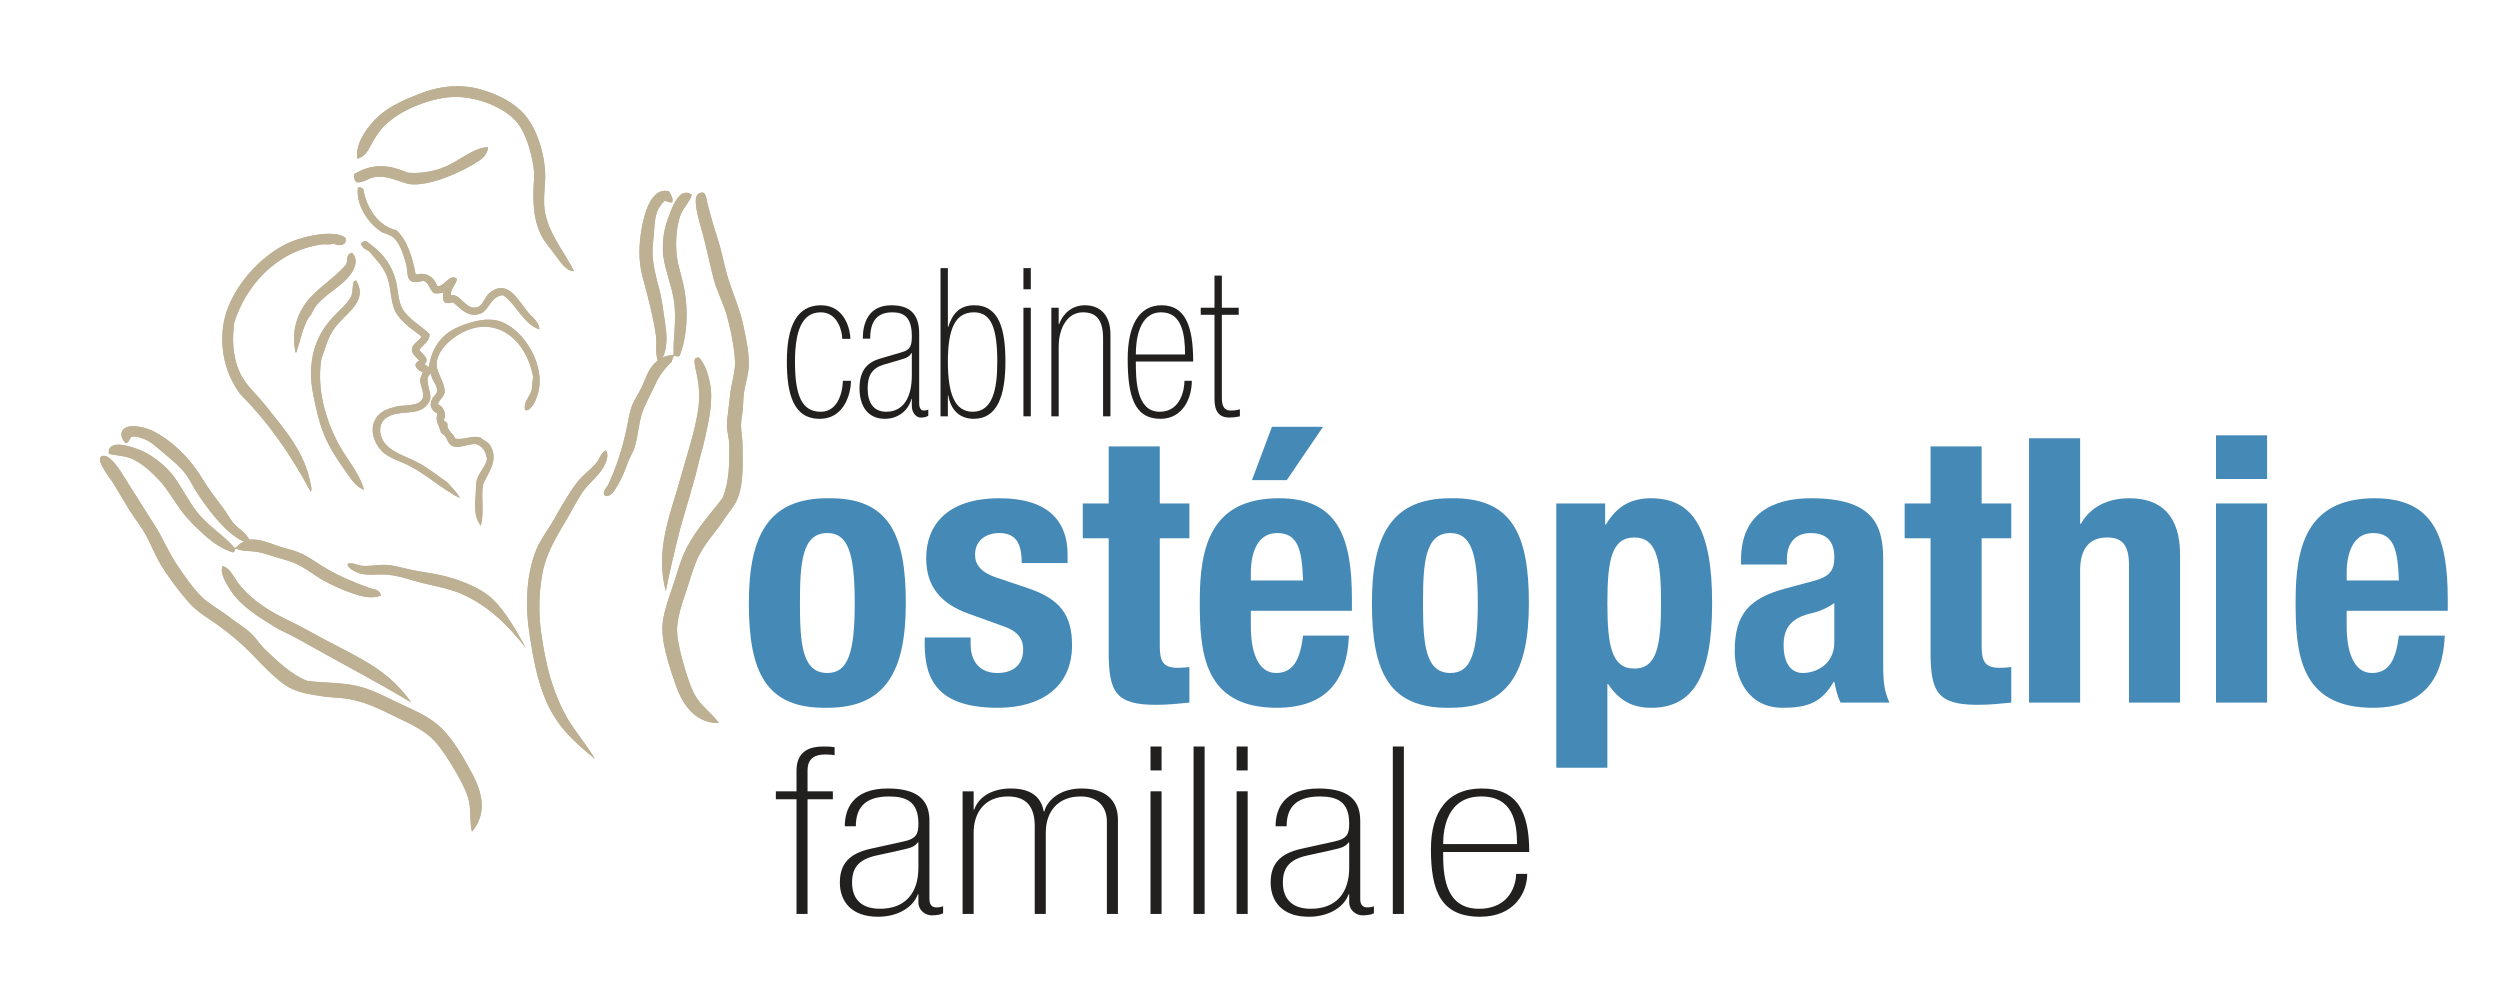<?xml version="1.0" encoding="utf-8"?>
<!-- Generator: Adobe Illustrator 15.1.0, SVG Export Plug-In . SVG Version: 6.00 Build 0)  -->
<!DOCTYPE svg PUBLIC "-//W3C//DTD SVG 1.1//EN" "http://www.w3.org/Graphics/SVG/1.1/DTD/svg11.dtd">
<svg version="1.1" id="Layer_1" xmlns="http://www.w3.org/2000/svg" xmlns:xlink="http://www.w3.org/1999/xlink" x="0px" y="0px"
	 width="405.167px" height="162.083px" viewBox="0 0 405.167 162.083" enable-background="new 0 0 405.167 162.083"
	 xml:space="preserve">
<g>
	<path fill="#221F1F" d="M137.917,61.719c0,1.648-0.848,6.157-5.087,6.157c-4.24,0-5.308-4.004-5.308-9.286
		c0-5.82,1.665-9.117,5.526-9.117c3.989,0,4.774,4.172,4.774,5.45h-1.319c0-1.076-0.659-4.306-3.486-4.306
		c-3.046,0-4.177,2.995-4.177,8.041c0,5.484,1.131,8.074,4.177,8.074c3.015,0,3.58-3.701,3.58-5.013H137.917z"/>
	<path fill="#221F1F" d="M148.97,65.353c0,0.841,0.313,1.178,0.723,1.178c0.282,0,0.534-0.034,0.753-0.168v1.009
		c-0.251,0.202-0.722,0.302-1.255,0.302c-0.503,0-1.414-0.538-1.414-1.917v-1.11h-0.062c-0.472,1.817-2.104,3.229-4.303,3.229
		c-2.857,0-4.114-2.187-4.114-4.912c0-2.658,1.005-4.171,3.329-4.844l3.548-1.043c1.413-0.403,1.601-1.11,1.601-2.59
		c0-3.196-1.381-3.869-3.171-3.869c-2.764,0-3.58,1.851-3.58,4.272h-1.194c0-2.388,0.817-5.417,4.648-5.417
		c3.612,0,4.491,2.12,4.491,4.644V65.353z M147.776,57.211h-0.062c-0.409,0.707-0.848,0.807-2.073,1.178l-2.418,0.706
		c-1.915,0.572-2.605,1.783-2.605,3.869c0,2.288,0.942,3.768,3.014,3.768c2.795,0,4.145-2.354,4.145-5.887V57.211z"/>
	<path fill="#221F1F" d="M152.425,43.451h1.194v9.521h0.062c0.597-1.884,1.665-3.5,4.208-3.5c4.114,0,5.056,4.004,5.056,9.151
		c0,5.45-1.287,9.252-5.119,9.252c-2.292,0-3.736-1.413-4.145-3.802h-0.062v3.398h-1.194V43.451z M153.619,58.624
		c0,5.148,1.098,8.108,4.02,8.108c3.234,0,3.988-3.633,3.988-8.108c0-5.484-1.005-8.007-3.769-8.007
		C154.843,50.617,153.619,53.208,153.619,58.624z"/>
	<path fill="#221F1F" d="M165.865,43.451h1.193v3.432h-1.193V43.451z M165.865,49.877h1.193v17.596h-1.193V49.877z"/>
	<path fill="#221F1F" d="M170.388,49.877h1.193v2.658h0.063c0.565-1.548,1.947-3.062,4.176-3.062c2.324,0,4.146,1.414,4.146,4.744
		v13.256h-1.194v-12.65c0-3.128-1.225-4.205-3.266-4.205c-2.512,0-3.925,2.523-3.925,5.585v11.271h-1.193V49.877z"/>
	<path fill="#221F1F" d="M184.08,58.59c0,2.826,0.031,8.142,3.863,8.142c3.455,0,4.019-3.701,4.019-5.013h1.194
		c0,2.691-1.382,6.157-5.087,6.157c-4.24,0-5.308-3.701-5.308-9.689c0-5.383,1.791-8.714,5.496-8.714
		c3.862,0,5.119,3.432,5.119,9.117H184.08z M192.056,57.446c0-3.196-0.472-6.829-3.863-6.829c-3.643,0-4.114,4.542-4.114,6.829
		H192.056z"/>
	<path fill="#221F1F" d="M194.6,49.877h2.229v-5.214h1.194v5.214h2.732v1.144h-2.732v13.558c0,1.682,0.753,1.952,1.444,1.952
		c0.502,0,0.942-0.034,1.476-0.202v1.144c-0.597,0.135-1.225,0.201-1.696,0.201c-1.695,0-2.418-1.043-2.418-2.96V51.021H194.6
		V49.877z"/>
</g>
<g>
	<path fill="#458AB7" d="M134.084,80.75c9.959-0.18,12.719,5.759,12.719,16.98c0,11.039-3.24,16.979-12.719,16.979
		c-9.959,0.18-12.719-5.76-12.719-16.979C121.365,86.69,124.604,80.75,134.084,80.75z M134.084,109.069c3.36,0,4.44-3.3,4.44-11.339
		c0-8.041-1.08-11.34-4.44-11.34c-4.08,0-4.44,4.739-4.44,11.34C129.644,104.33,130.004,109.069,134.084,109.069z"/>
	<path fill="#458AB7" d="M157.304,103.31v1.08c0,2.819,1.5,4.68,4.32,4.68c2.52,0,4.2-1.26,4.2-3.84c0-2.101-1.38-3.06-3-3.659
		l-5.82-2.101c-4.56-1.62-6.899-4.44-6.899-8.999c0-5.34,3.36-9.72,11.879-9.72c7.5,0,11.04,3.36,11.04,9.179v1.32h-7.44
		c0-3.24-0.96-4.859-3.66-4.859c-2.1,0-3.9,1.199-3.9,3.479c0,1.56,0.84,2.88,3.6,3.78l4.979,1.68c5.22,1.74,7.14,4.38,7.14,9.239
		c0,6.78-5.04,10.14-12,10.14c-9.299,0-11.879-4.08-11.879-10.26v-1.14H157.304z"/>
	<path fill="#458AB7" d="M179.683,72.351h8.28v9.24h4.8v5.64h-4.8v17.459c0,2.52,0.54,3.54,2.94,3.54c0.66,0,1.32-0.06,1.86-0.12
		v5.76c-1.8,0.18-3.48,0.359-5.4,0.359c-6.479,0-7.68-1.979-7.68-8.52V87.23h-4.2v-5.64h4.2V72.351z"/>
	<path fill="#458AB7" d="M202.722,98.99v2.58c0,3.779,1.02,7.499,4.08,7.499c2.76,0,3.899-2.101,4.38-6.06h7.439
		c-0.3,7.5-3.899,11.699-11.699,11.699c-12,0-12.479-9.239-12.479-17.279c0-8.64,1.68-16.679,12.839-16.679
		c9.66,0,11.82,6.48,11.82,16.379v1.86H202.722z M211.182,94.07c-0.18-4.92-0.78-7.68-4.199-7.68c-3.301,0-4.261,3.42-4.261,6.42
		v1.26H211.182z M206.142,69.171h8.28l-5.881,8.64h-5.639L206.142,69.171z"/>
	<path fill="#458AB7" d="M235.062,80.75c9.96-0.18,12.72,5.759,12.72,16.98c0,11.039-3.24,16.979-12.72,16.979
		c-9.96,0.18-12.72-5.76-12.72-16.979C222.342,86.69,225.583,80.75,235.062,80.75z M235.062,109.069c3.36,0,4.44-3.3,4.44-11.339
		c0-8.041-1.08-11.34-4.44-11.34c-4.08,0-4.44,4.739-4.44,11.34C230.622,104.33,230.982,109.069,235.062,109.069z"/>
	<path fill="#458AB7" d="M252.222,81.59h7.92v3.419h0.12c1.8-3,4.08-4.259,7.319-4.259c6.78,0,9.899,4.98,9.899,16.98
		c0,11.999-3.119,16.979-9.899,16.979c-3.12,0-5.22-1.26-6.96-3.84h-0.119v13.56h-8.28V81.59z M264.881,108.35
		c3.6,0,4.32-3.6,4.32-10.619c0-7.021-0.721-10.62-4.32-10.62c-3.659,0-4.379,3.6-4.379,10.62
		C260.502,104.75,261.222,108.35,264.881,108.35z"/>
	<path fill="#458AB7" d="M282.163,91.49v-0.78c0-7.439,5.1-9.959,11.34-9.959c9.839,0,11.699,4.08,11.699,9.9v16.979
		c0,3,0.18,4.381,1.02,6.24h-7.92c-0.539-1.02-0.779-2.279-1.02-3.359h-0.12c-1.92,3.359-4.26,4.199-8.22,4.199
		c-5.76,0-7.8-4.92-7.8-9.239c0-6.06,2.46-8.521,8.16-10.08l4.68-1.26c2.46-0.66,3.3-1.62,3.3-3.78c0-2.459-1.08-3.959-3.84-3.959
		c-2.52,0-3.84,1.68-3.84,4.199v0.9H282.163z M297.282,97.73c-1.141,0.84-2.52,1.379-3.54,1.619c-3.36,0.721-4.68,2.34-4.68,5.22
		c0,2.46,0.899,4.5,3.12,4.5c2.22,0,5.1-1.44,5.1-4.979V97.73z"/>
	<path fill="#458AB7" d="M312.881,72.351h8.279v9.24h4.801v5.64h-4.801v17.459c0,2.52,0.541,3.54,2.94,3.54
		c0.66,0,1.319-0.06,1.86-0.12v5.76c-1.801,0.18-3.48,0.359-5.4,0.359c-6.479,0-7.68-1.979-7.68-8.52V87.23h-4.199v-5.64h4.199
		V72.351z"/>
	<path fill="#458AB7" d="M328.84,71.031h8.28v13.86h0.12c1.56-2.76,4.38-4.14,7.859-4.14c5.16,0,8.22,2.82,8.22,9.179v23.939h-8.279
		v-22.26c0-3.239-1.08-4.499-3.54-4.499c-2.82,0-4.38,1.739-4.38,5.34v21.419h-8.28V71.031z"/>
	<path fill="#458AB7" d="M359.141,70.551h8.279v7.08h-8.279V70.551z M359.141,81.59h8.279v32.279h-8.279V81.59z"/>
	<path fill="#458AB7" d="M380.32,98.99v2.58c0,3.779,1.021,7.499,4.08,7.499c2.76,0,3.899-2.101,4.38-6.06h7.439
		c-0.3,7.5-3.899,11.699-11.699,11.699c-12,0-12.479-9.239-12.479-17.279c0-8.64,1.68-16.679,12.839-16.679
		c9.66,0,11.82,6.48,11.82,16.379v1.86H380.32z M388.78,94.07c-0.18-4.92-0.78-7.68-4.199-7.68c-3.301,0-4.261,3.42-4.261,6.42v1.26
		H388.78z"/>
</g>
<g>
	<path fill="#221F1F" d="M129.087,129.535h-3.347v-1.291h3.347v-3.307c0-2.279,1.037-3.952,4.337-3.952c0.565,0,1.226,0,1.838,0.114
		v1.292c-0.424-0.076-0.896-0.114-1.555-0.114c-1.556,0-2.829,0.57-2.829,2.584v3.383h4.102v1.291h-4.102v18.584h-1.791V129.535z"/>
	<path fill="#221F1F" d="M150.631,145.725c0,0.949,0.472,1.33,1.085,1.33c0.424,0,0.801-0.038,1.131-0.19v1.14
		c-0.377,0.229-1.084,0.342-1.886,0.342c-0.754,0-2.122-0.607-2.122-2.166v-1.254h-0.094c-0.708,2.053-3.159,3.648-6.458,3.648
		c-4.29,0-6.175-2.47-6.175-5.549c0-3.002,1.508-4.711,4.997-5.472l5.327-1.177c2.121-0.457,2.404-1.256,2.404-2.928
		c0-3.609-2.074-4.369-4.762-4.369c-4.148,0-5.374,2.09-5.374,4.826h-1.792c0-2.698,1.226-6.119,6.977-6.119
		c5.421,0,6.741,2.395,6.741,5.244V145.725z M148.84,136.527h-0.094c-0.613,0.799-1.273,0.912-3.111,1.33l-3.63,0.799
		c-2.876,0.646-3.913,2.014-3.913,4.369c0,2.584,1.414,4.257,4.525,4.257c4.196,0,6.223-2.659,6.223-6.649V136.527z"/>
	<path fill="#221F1F" d="M156.006,128.244h1.791v2.964h0.095c0.707-2.052,2.875-3.421,5.939-3.421c3.819,0,4.997,1.9,5.327,3.725
		h0.095c0.33-1.443,2.168-3.725,6.034-3.725c3.913,0,5.893,1.9,5.893,5.055v15.277h-1.792v-14.936c0-2.66-1.697-4.104-4.243-4.104
		c-3.677,0-5.657,2.432-5.657,5.852v13.188h-1.792v-14.252c0-2.963-1.226-4.787-4.337-4.787c-3.865,0-5.563,2.736-5.563,5.852
		v13.188h-1.791V128.244z"/>
	<path fill="#221F1F" d="M186.46,120.985h1.792v3.876h-1.792V120.985z M186.46,128.244h1.792v19.875h-1.792V128.244z"/>
	<path fill="#221F1F" d="M193.437,120.985h1.792v27.134h-1.792V120.985z"/>
	<path fill="#221F1F" d="M200.414,120.985h1.792v3.876h-1.792V120.985z M200.414,128.244h1.792v19.875h-1.792V128.244z"/>
	<path fill="#221F1F" d="M220.45,145.725c0,0.949,0.471,1.33,1.084,1.33c0.424,0,0.801-0.038,1.132-0.19v1.14
		c-0.377,0.229-1.085,0.342-1.886,0.342c-0.754,0-2.121-0.607-2.121-2.166v-1.254h-0.095c-0.708,2.053-3.159,3.648-6.458,3.648
		c-4.291,0-6.176-2.47-6.176-5.549c0-3.002,1.508-4.711,4.997-5.472l5.328-1.177c2.121-0.457,2.404-1.256,2.404-2.928
		c0-3.609-2.074-4.369-4.762-4.369c-4.148,0-5.375,2.09-5.375,4.826h-1.791c0-2.698,1.227-6.119,6.977-6.119
		c5.422,0,6.742,2.395,6.742,5.244V145.725z M218.659,136.527h-0.095c-0.613,0.799-1.272,0.912-3.111,1.33l-3.63,0.799
		c-2.876,0.646-3.912,2.014-3.912,4.369c0,2.584,1.414,4.257,4.525,4.257c4.195,0,6.223-2.659,6.223-6.649V136.527z"/>
	<path fill="#221F1F" d="M225.729,120.985h1.791v27.134h-1.791V120.985z"/>
	<path fill="#221F1F" d="M233.885,138.086c0,3.192,0.047,9.196,5.799,9.196c5.186,0,6.033-4.181,6.033-5.662h1.792
		c0,3.04-2.075,6.954-7.638,6.954c-6.363,0-7.966-4.18-7.966-10.944c0-6.081,2.687-9.843,8.249-9.843
		c5.799,0,7.685,3.877,7.685,10.299H233.885z M245.86,136.794c0-3.61-0.707-7.714-5.799-7.714c-5.469,0-6.176,5.13-6.176,7.714
		H245.86z"/>
</g>
<g>
	<path fill-rule="evenodd" clip-rule="evenodd" fill="#BEB093" d="M88.393,34.726c-0.455-2.031-0.06-4.078-0.033-5.967
		c0.046-3.315-1.189-7.615-3.225-10.047c-1.702-2.033-4.193-3.253-6.666-4.045c-3.374-1.081-6.802-0.928-10.695,0.619
		c-2.781,1.104-5.251,2.227-7.113,4.227c-1.509,1.62-3.075,3.939-2.756,6.198c1.382-0.298,1.799-1.512,2.324-2.418
		c0.531-0.918,1.129-1.911,1.892-2.727c2.645-2.83,8.053-4.854,11.72-4.859c3.357-0.004,7.917,1.579,10.048,4.253
		c1.51,1.895,2.466,5.49,2.703,8.182c-0.144,2.693-0.517,6.452,0.992,9.731c0.565,1.227,1.623,2.404,2.443,3.512
		c0.805,1.087,1.709,2.569,3.021,2.559C91.482,40.906,89.177,38.226,88.393,34.726z"/>
	<path fill-rule="evenodd" clip-rule="evenodd" fill="#BEB093" d="M72.058,27.058c-2.03,0.825-4.045,1.077-5.971,0.933
		c-2.423-1.018-5.275-1.852-8.673,0.227c-0.147,0.429,0.016,1.063,0.384,1.326c1.042,0.104,1.793-0.604,2.736-0.804
		c2.168-0.465,4.056,0.734,5.87,1.105c3.274,0.401,8.718-2.059,11.43-3.933c0.79-0.546,1.144-1.214,1.286-2.061
		C76.617,23.939,74.549,26.047,72.058,27.058z"/>
	<path fill-rule="evenodd" clip-rule="evenodd" fill="#BEB093" d="M64.201,37.296c-2.774-0.644-4.75-3.353-5.35-6.719
		c-0.301,0.003-0.429-0.441-0.852-0.124c-0.338,2.855,1.783,5.801,3.699,7.046c0.613,0.399,1.175,0.381,1.878,0.869
		c1.175,0.816,1.719,2.635,2.234,4.4c0.233,0.796,0.11,1.903,0.492,2.476c0.458,0.686,1.37,0.481,2.316,0.277
		c0.93,0.195,0.995,1.572,1.781,2.008c0.444,0.103,0.998-0.074,1.473-0.05c-0.145,0.397-0.135,1.173,0.171,1.52
		c0.383,0.202,0.862,0.156,1.39-0.013c1.368,1.25,2.666,2.563,4.487,1.814c1.395-0.573,1.542-2.746,3.579-2.97
		c2.021,1.211,3.257,4.682,5.937,5.562c-0.072-1.12-0.902-1.744-1.594-2.489c-1.726-1.858-3.296-5.692-6.278-3.618
		c-0.88,0.612-1.262,1.952-1.788,2.282c-2.095,1.319-3.094-2.177-4.737-1.704c-0.031-1.027,0.84-1.704,1.028-2.646
		c-1.104-1.026-1.936,1.166-3.164,1.193c-0.722-1.824-1.985-2.255-3.541-1.931C66.888,41.826,65.939,38.751,64.201,37.296z"/>
	<path fill-rule="evenodd" clip-rule="evenodd" fill="#BEB093" d="M55.968,38.526c-1.859-1.449-7.399-0.155-9.864,1.15
		c-3.952,2.091-7.442,5.926-9.117,10.094c-1.55,3.854-1.444,9.479,1.884,14.026c4.487,4.53,8.096,9.58,11.478,15.886
		c0.251-0.296,0.066-0.802,0.013-1.102c-0.729-4.169-2.929-7.358-5.373-10.397c-0.994-1.236-1.977-2.558-3.043-3.745
		c-1.075-1.196-2.35-2.437-3.071-4.032c-1.266-2.803-1.242-5.641-0.906-8.176c1.781-5.547,6.431-11.477,14.186-12.624
		c0.535-0.079,1.242,0.15,1.928-0.15C54.758,39.981,56.401,39.8,55.968,38.526z"/>
	<path fill-rule="evenodd" clip-rule="evenodd" fill="#BEB093" d="M65.209,50.013c-0.669-1.169-0.731-3.215-1.012-4.34
		c-0.833-3.346-2.779-5.166-4.905-6.616c-0.33-0.018-0.47,0.16-0.752,0.331c0.029,0.851,0.815,1.04,1.283,1.33
		c1.093,1.328,2.18,2.263,2.903,4.106c0.763,1.945,0.467,4.288,1.581,6.084c0.373,0.602,1.081,1.267,1.551,1.71
		c0.739,0.699,1.648,1.226,2.439,1.918c-0.282,0.712-1.583,1.188-1.537,2.171c0.035,0.753,0.66,1.073,1.179,1.774
		c-1.338,0.579-0.108,1.7,0.605,1.827c-0.202,0.523-0.356,0.712-0.421,1.083c-0.138,0.781,0.621,2.157,0.424,3.004
		c-0.368,1.582-3.2,1.199-4.239,1.467c-0.682,0.176-1.486,0.407-1.995,0.678c-2.617,1.393-2.371,4.596-0.367,6.643
		c1.194,1.078,2.596,1.428,4.022,2.118c3.086,1.492,5.703,4.041,8.561,5.405c-0.527-1.032-1.271-1.602-2.002-2.509
		c-1.637-1.099-3.097-2.35-4.945-3.307c-1.8-0.933-3.753-1.435-5.048-2.864c-1.141-1.257-1.354-3.364,0.09-4.326
		c2.024-1.349,4.664-0.307,6.297-1.774c0.212-0.19,0.625-0.684,0.746-1.026c0.451-1.285-1.18-3.546,0.173-4.363
		c0.189,1.348,0.998,1.689,1.009,2.746c0.007,0.582-0.573,0.895-0.802,1.35c-0.533,1.065-0.148,1.905,0.863,2.412
		c-0.46,1.077,0.278,1.936,0.582,3.134c0.924,0.368,0.928,1.422,1.54,1.914c1.086,0.874,2.647-0.228,4.133-0.124
		c0.968,0.353,1.565,1.066,1.761,2.416c-0.145,1.106-1.17,2.027-1.587,3.191c-0.234,0.653-0.181,1.625-0.25,2.602
		c-0.124,1.744-0.321,3.458,0.815,5.024c0.623-2.018,0.028-4.511,0.366-6.642c0.693-1.792,2.631-3.85,1.21-6.314
		c-0.38-0.659-1.005-0.784-1.57-1.303c-1.17-0.492-2.904,0.465-4.134,0.124c-0.264-0.797-1.469-1.354-1.232-2.349
		c-0.171-0.333-0.439-0.413-0.665-0.604c0.621-0.872-0.017-2.308-0.936-2.58c0.222-0.816,1.062-1.237,1.12-1.987
		c0.103-1.32-1.232-3.095-1.3-4.314c-0.135-2.456,2.768-4.998,5.479-5.9c4.544-1.514,8.977,1.651,10.165,7.69
		c-0.087,0.728-0.195,1.447-0.23,2.195c-0.315,1.078-1.339,1.88-1.097,3.174c0.074-0.01,0.129,0.027,0.158,0.13
		c1.022-0.158,1.527-1.526,1.834-2.402c1.606-4.579-2.054-10.676-5.988-12.021c-2.005-0.686-4.519-0.102-6.954,0.966
		c-2.958,1.298-4.281,3.811-4.657,6.636c0.115-0.469-0.5-0.291-0.618-0.725c0.89-0.888-0.579-1.697-0.909-2.292
		c0.653-0.808,1.72-1.455,1.677-2.532C67.979,52.576,66.203,51.744,65.209,50.013z"/>
	<path fill-rule="evenodd" clip-rule="evenodd" fill="#BEB093" d="M56.082,42.863c-1.872,2.29-4.79,3.869-6.518,6.258
		c-1.625,2.245-2.315,4.925-1.66,8.008c0.186,0.11,0.204-0.326,0.271-0.518c0.584-1.709,0.937-3.672,1.891-5.219
		c0.408-0.349,0.549-0.801,0.755-1.229c0.936-1.677,3.372-3.138,4.834-4.42c1.364-1.196,2.833-3.383,1.38-4.794
		C55.926,41.279,56.473,42.253,56.082,42.863z"/>
	<path fill-rule="evenodd" clip-rule="evenodd" fill="#BEB093" d="M56.981,47.851c-0.352,0.96-1.351,1.875-2.132,2.632
		c-2.59,2.516-4.13,5.151-4.406,9.018c-0.148,2.073,0.149,3.745,0.645,5.998c0.438,1.988,0.917,4.104,2.209,6.605
		c0.755,1.462,1.721,2.878,2.616,4.133c0.867,1.216,1.66,2.628,3.074,3.134c-0.794-2.887-2.994-5.166-4.318-7.772
		c-2.493-4.91-3.24-9.606-2.563-13.528c0.637-1.607,0.899-3.072,1.945-4.644c1.738-2.616,5.731-4.446,3.698-7.908
		c-0.07-0.117-0.236,0.013-0.371,0.063C57.063,46.219,57.223,47.188,56.981,47.851z"/>
	<path fill-rule="evenodd" clip-rule="evenodd" fill="#BEB093" d="M103.959,37.247c-0.414,2.415-0.518,5.075,0.194,7.692
		c0.935,3.435,1.718,6.41,2.152,9.422c0.197,1.357-0.173,2.615,0.291,4.06c-1.45,1.143-1.807,2.575-2.488,4.086
		c-0.499,1.105-1.221,2.123-1.624,3.107c-0.461,1.127-0.667,2.555-0.922,3.795c-0.657,3.196-1.702,6.424-3.026,9.208
		c-0.224,0.469-1.107,1.143-0.414,1.777c0.959,0.087,1.455-0.904,1.83-1.503c0.967-1.547,1.307-2.67,1.924-4.237
		c0.286-0.726,0.741-1.398,0.962-2.118c0.649-2.112,0.68-4.404,1.497-6.341c0.565-1.34,1.277-2.604,1.868-3.913
		c0.61-1.354,1.531-2.604,2.673-3.668c0.061-0.345,0.148-0.681,0.374-0.963c0.318-0.046,0.484,0.298,0.899,0.004
		c1.202-3.089,1.423-7.029,0.771-10.708c-0.236-1.335-0.651-2.626-0.986-4.053c-0.593-2.529-0.414-5.744,0.261-7.792
		c0.451-1.372,1.482-2.179,1.931-3.542c-2.172-1.479-3.377,2.556-3.916,4.017c-0.611,1.661-0.819,3.278-0.778,5.028
		c0.058,2.448,1.434,5.576,1.804,8.179c0.452,3.177-0.179,6.069-0.06,8.701c-0.616,0.218-1.072,0.029-1.78,0.484
		c0.745-1.593,0.727-3.466,0.427-5.373c-0.311-1.975-0.499-4.02-1.053-6.018c-0.546-1.972-1.018-3.932-1.016-5.935
		c0.001-0.872,0.15-1.802,0.214-2.686c0.155-2.15,0.134-3.854,1.65-5.313c0.318-0.288,0.814,0.359,1.343,0.107
		c0.165-0.46-0.196-1.281-0.567-1.745C105.309,30.215,104.281,35.371,103.959,37.247z"/>
	<path fill-rule="evenodd" clip-rule="evenodd" fill="#BEB093" d="M37.84,84.788c-0.617-0.724-1.042-1.608-1.677-2.452
		c-1.167-1.549-2.375-3.115-3.438-4.869c-2.056-3.388-4.97-6.08-7.682-7.487c-0.931-0.483-2.619-1.033-3.879-0.885
		c-1.581,0.185-1.989,1.484-0.788,2.74c0.637-0.113,0.544-0.891,1.032-1.053c0.592-0.195,2.021,0.344,2.583,0.659
		c0.948,0.528,1.939,1.51,3.067,2.438c1.042,0.857,2.144,1.796,2.928,2.8c0.815,1.046,1.365,2.348,2.118,3.455
		c2.14,3.145,4.645,6.396,7.469,7.681c-0.855,0.199-0.855,0.73-1.561,0.986c-1.743-2.104-4.26-3.441-6.242-6.027
		c-1.22-1.592-2.404-3.959-3.686-5.656c-1.191-1.581-3.373-3.321-5.071-4.049c-1.214-0.521-5.647-2.203-5.376,0.471
		c1.438,0.363,2.738,0.291,4,0.932c1.57,0.799,2.927,2.022,4.167,3.352c1.321,1.417,2.29,3.202,3.559,4.914
		c1.174,1.587,2.56,2.885,3.886,4.073c1.359,1.218,2.92,2.229,4.484,2.713c0.468-0.095,0.189-0.481,0.521-0.628
		c1.04,0.502,2.247,0.356,3.324,0.531c0.718,0.115,1.428,0.313,2.139,0.554c1.37,0.466,2.815,0.761,4.184,1.35
		c1.547,0.667,2.958,1.854,4.483,2.714c1.396,0.785,3.289,1.636,4.718,2.111c1.314,0.437,3.061,1,4.641,0.35
		c-0.217-1.035-1.242-0.979-1.821-1.191c-2.416-0.889-4.685-1.801-6.957-3.121c-1.562-0.908-3.121-2.113-4.687-2.723
		c-0.957-0.372-2.141-0.598-3.221-0.976c-1.604-0.563-3-1.163-4.647-1.046C39.687,86.169,38.619,85.701,37.84,84.788z"/>
	<path fill-rule="evenodd" clip-rule="evenodd" fill="#BEB093" d="M42.963,105.266c-0.768-0.727-1.298-1.631-2.048-2.389
		c-1.148-1.159-2.659-2.002-4.056-3.102c-1.149-0.901-2.957-1.857-4.104-2.979c-1.502-1.471-2.851-3.435-4.187-5.436
		c-1.341-2.01-2.242-4.34-3.646-6.473c-1.139-1.729-2.357-3.761-3.906-6.158c-0.967-1.496-2.945-5.243-4.421-4.834
		c-1.371,0.379,1.197,3.518,1.708,4.333c0.843,1.347,1.851,3.12,2.606,4.337c0.849,1.369,1.915,2.67,2.663,4.014
		c0.879,1.578,1.474,3.225,2.419,4.816c1.27,2.14,2.92,4.275,4.48,6.105c1.496,1.755,3.558,2.83,5.312,4.143
		c1.813,1.355,3.557,2.803,5.173,4.503c1.625,1.712,3.362,3.511,5.078,4.745c1.895,1.361,3.871,1.564,6.035,1.931
		c1.222,0.207,2.426,0.217,3.538,0.337c2.383,0.258,4.914,1.209,7.237,2.398c2.399,1.229,4.729,2.069,6.723,3.723
		c1.207,1,2.337,2.598,3.385,4.293c1.059,1.713,2.297,3.785,2.907,5.699c0.561,1.76,0.189,3.928,0.628,5.506
		c2.019-2.395,2.143-5.355,0.164-9.145c-1.562-2.989-3.254-5.822-5.179-7.691c-1.877-1.821-4.367-2.814-6.713-3.926
		c-2.301-1.089-4.546-2.338-7.049-2.879c-2.607-0.564-5.28-0.424-7.928-0.799C47.265,109.385,45.03,107.223,42.963,105.266z"/>
	<path fill-rule="evenodd" clip-rule="evenodd" fill="#BEB093" d="M112.596,112.61c-0.759-1.388-1.475-3.737-2.008-5.698
		c-0.524-1.93-0.947-3.92-0.842-5.312c0.14-1.842,0.75-3.675,1.326-5.368c0.604-1.771,1.095-3.606,1.771-5.266
		c1.102-2.705,3.103-4.603,4.677-7.045c0.543-0.843,1.378-1.798,1.761-2.569c1.322-2.661,1.062-6.104,1.062-9.14
		c0-1.12-0.238-2.197-0.247-3.282c-0.008-0.833,0.216-1.688,0.287-2.52c0.076-0.885,0.062-1.757,0.166-2.565
		c0.217-1.662,0.817-3.25,0.816-4.945c-0.001-2.127-0.524-4.368-0.985-6.545c-0.476-2.239-1.495-4.456-2.347-7.143
		c-0.68-2.147-0.941-4.167-1.864-6.957c-0.52-1.572-1.045-3.418-1.5-5.221c-0.268-1.061-0.245-2.292-1.43-1.665
		c-1.216,0.644,0.207,4.814,0.762,6.944c0.64,2.451,1.188,5.157,1.698,7.029c0.486,1.789,1.495,3.796,1.981,5.409
		c0.682,2.258,1.411,5.86,1.443,8.039c0.023,1.524-0.618,3.568-0.778,5.028c-0.09,0.83-0.209,1.713-0.287,2.52
		c-0.086,0.901-0.265,1.863-0.25,2.603c0.021,1.077,0.373,2.122,0.377,3.123c0.014,3.162,0.046,5.896-1.079,8.651
		c-2.269,2.988-4.976,5.831-6.428,9.41c-0.671,1.652-1.154,3.51-1.771,5.265c-0.624,1.776-1.277,3.722-1.493,5.444
		c-0.359,2.864,0.91,6.801,2.149,10.319c1.346,3.821,3.68,6.086,6.936,6.021C115.378,115.535,113.628,114.498,112.596,112.61z"/>
	<path fill-rule="evenodd" clip-rule="evenodd" fill="#BEB093" d="M37.577,95.971c1.729,2.474,4.458,4.07,6.836,5.565
		c1.207,0.761,2.539,1.258,3.746,1.942c6.272,3.554,12.882,7.002,18.53,10.389c-2.422-3.33-4.907-5.244-7.952-6.969
		c-1.97-1.117-3.974-2.121-5.854-3.107c-1.916-1.004-3.844-2.146-5.853-3.106c-3.049-1.458-6.039-3.153-8.364-6.091
		c-0.77-0.973-1.274-2.459-2.556-2.862C35.451,92.811,36.933,95.049,37.577,95.971z"/>
	<path fill-rule="evenodd" clip-rule="evenodd" fill="#BEB093" d="M112.611,58.267c-0.197,0.334,0.199,1.819,0.361,2.632
		c0.599,3.001,0.324,5.022-0.156,7.347c-0.612,2.957-1.691,6.204-2.443,8.951c-1.646,6.021-4.279,11.785-2.468,18.634
		c0.535-2.797,1.187-5.563,1.884-8.406c0.993-4.048,2.467-8.266,3.427-12.376c0.319-1.366,0.762-2.746,1.063-4.157
		c0.599-2.813,1.37-5.952,0.764-8.911c-0.317-1.55-0.808-2.973-1.8-4.092C112.925,58.065,112.646,57.918,112.611,58.267z"/>
	<path fill-rule="evenodd" clip-rule="evenodd" fill="#BEB093" d="M79.852,97.109c-1.991-1.898-5.517-3.232-8.389-3.887
		c-1.473-0.334-3.084-0.514-4.658-0.842c-1.604-0.334-3.222-0.863-4.657-0.841c-1.076,0.015-2.431,0.268-3.522,0.153
		c-0.856-0.09-1.655-0.652-2.315-0.277c0.034,0.79,1.637,1.438,2.292,1.584c1.178,0.262,2.4,0.063,3.633,0.097
		c2.033,0.057,4.209,0.892,6.304,1.413c2.204,0.548,4.322,0.891,6.249,1.737c4.109,1.807,7.292,4.767,10.438,8.766
		C83.603,102.089,81.871,99.033,79.852,97.109z"/>
	<path fill-rule="evenodd" clip-rule="evenodd" fill="#BEB093" d="M96.715,74.933c-0.691,0.874-1.604,1.53-2.577,2.53
		c-0.997,1.022-1.815,2.461-2.636,3.752c-0.797,1.25-1.486,2.633-2.275,3.893c-0.827,1.316-1.72,2.552-2.276,3.892
		c-1.689,4.068-1.876,9.209-1.098,14.043c0.564,3.513,1.149,7.132,2.703,10.675c1.872,4.272,4.669,6.649,7.878,9.295
		c-1.698-2.875-3.606-4.783-5.059-7.645c-2.215-4.363-2.946-8.219-3.542-11.9c-0.614-3.797-0.531-7.17,0.066-10.498
		c0.603-3.361,2.323-6.043,4.036-8.954c0.823-1.399,1.567-2.933,2.499-4.291c0.985-1.437,2.496-2.493,3.341-3.963
		c0.395-0.687,1.026-1.992,0.38-2.76C97.321,73.498,97.196,74.321,96.715,74.933z"/>
	<path fill-rule="evenodd" clip-rule="evenodd" fill="#BEB093" d="M93.048,43.943c-1.312,0.01-2.216-1.472-3.021-2.559
		c-0.82-1.108-1.878-2.286-2.443-3.512c-1.509-3.279-1.136-7.038-0.992-9.731c-0.237-2.692-1.193-6.287-2.703-8.182
		c-2.131-2.674-6.691-4.258-10.048-4.253c-3.667,0.005-9.075,2.029-11.72,4.859c-0.762,0.815-1.36,1.809-1.892,2.727
		c-0.525,0.907-0.942,2.121-2.324,2.418c-0.319-2.258,1.247-4.578,2.756-6.198c1.861-2,4.332-3.123,7.113-4.227
		c3.893-1.547,7.322-1.7,10.695-0.619c2.473,0.792,4.963,2.012,6.666,4.045c2.035,2.432,3.271,6.731,3.225,10.047
		c-0.026,1.889-0.421,3.936,0.033,5.967C89.177,38.226,91.482,40.906,93.048,43.943z"/>
	<path fill-rule="evenodd" clip-rule="evenodd" fill="#BEB093" d="M79.121,23.851c-0.142,0.847-0.497,1.515-1.286,2.061
		c-2.712,1.874-8.156,4.334-11.43,3.933c-1.814-0.371-3.702-1.57-5.87-1.105c-0.943,0.201-1.694,0.909-2.736,0.804
		c-0.369-0.264-0.531-0.897-0.384-1.326c3.398-2.079,6.25-1.245,8.673-0.227c1.925,0.144,3.94-0.108,5.971-0.933
		C74.549,26.047,76.617,23.939,79.121,23.851z"/>
	<path fill-rule="evenodd" clip-rule="evenodd" fill="#BEB093" d="M67.362,44.479c1.556-0.324,2.819,0.107,3.541,1.931
		c1.228-0.027,2.06-2.219,3.164-1.193c-0.188,0.942-1.059,1.619-1.028,2.646c1.643-0.473,2.643,3.023,4.737,1.704
		c0.526-0.33,0.908-1.67,1.788-2.282c2.981-2.074,4.552,1.76,6.278,3.618c0.691,0.745,1.522,1.369,1.594,2.489
		c-2.68-0.88-3.916-4.351-5.937-5.562c-2.037,0.225-2.184,2.397-3.579,2.97c-1.821,0.749-3.119-0.564-4.487-1.814
		c-0.527,0.169-1.007,0.215-1.39,0.013c-0.306-0.347-0.315-1.123-0.171-1.52c-0.475-0.024-1.029,0.153-1.473,0.05
		c-0.786-0.436-0.851-1.813-1.781-2.008c-0.947,0.204-1.858,0.408-2.316-0.277c-0.382-0.573-0.258-1.68-0.492-2.476
		c-0.515-1.765-1.06-3.584-2.234-4.4c-0.703-0.488-1.265-0.47-1.878-0.869c-1.916-1.246-4.037-4.191-3.699-7.046
		c0.423-0.318,0.551,0.126,0.852,0.124c0.6,3.367,2.575,6.076,5.35,6.719C65.939,38.751,66.888,41.826,67.362,44.479z"/>
	<path fill-rule="evenodd" clip-rule="evenodd" fill="#BEB093" d="M54.083,39.455c-0.687,0.3-1.393,0.071-1.928,0.15
		C44.4,40.752,39.75,46.682,37.969,52.229c-0.336,2.535-0.359,5.373,0.906,8.176c0.721,1.596,1.996,2.836,3.071,4.032
		c1.066,1.187,2.049,2.509,3.043,3.745c2.444,3.039,4.645,6.229,5.373,10.397c0.053,0.3,0.238,0.806-0.013,1.102
		c-3.381-6.307-6.99-11.356-11.478-15.886c-3.329-4.546-3.434-10.172-1.884-14.026c1.675-4.168,5.165-8.002,9.117-10.094
		c2.465-1.305,8.005-2.599,9.864-1.15C56.401,39.8,54.758,39.981,54.083,39.455z"/>
	<path fill-rule="evenodd" clip-rule="evenodd" fill="#BEB093" d="M69.624,54.152c0.043,1.078-1.024,1.724-1.677,2.532
		c0.331,0.595,1.799,1.403,0.909,2.292c0.117,0.434,0.732,0.256,0.618,0.725c0.376-2.825,1.699-5.338,4.657-6.636
		c2.435-1.067,4.948-1.652,6.954-0.966c3.934,1.345,7.594,7.442,5.988,12.021c-0.307,0.876-0.813,2.244-1.834,2.402
		c-0.029-0.103-0.084-0.14-0.158-0.13c-0.242-1.294,0.782-2.097,1.097-3.174c0.035-0.748,0.143-1.467,0.23-2.195
		c-1.188-6.039-5.62-9.204-10.165-7.69c-2.711,0.902-5.614,3.444-5.479,5.9c0.067,1.219,1.403,2.994,1.3,4.314
		c-0.058,0.75-0.898,1.171-1.12,1.987c0.919,0.272,1.557,1.708,0.936,2.58c0.226,0.191,0.494,0.272,0.665,0.604
		c-0.237,0.995,0.969,1.551,1.232,2.349c1.229,0.341,2.963-0.616,4.134-0.124c0.565,0.52,1.19,0.644,1.57,1.303
		c1.421,2.465-0.517,4.523-1.21,6.314c-0.338,2.131,0.257,4.624-0.366,6.642c-1.137-1.566-0.939-3.28-0.815-5.024
		c0.069-0.977,0.016-1.949,0.25-2.602c0.417-1.164,1.442-2.085,1.587-3.191c-0.196-1.35-0.793-2.063-1.761-2.416
		c-1.486-0.104-3.047,0.998-4.133,0.124c-0.612-0.492-0.616-1.546-1.54-1.914c-0.303-1.198-1.042-2.057-0.582-3.134
		c-1.011-0.507-1.396-1.347-0.863-2.412c0.229-0.455,0.809-0.769,0.802-1.35c-0.011-1.056-0.82-1.398-1.009-2.746
		c-1.353,0.817,0.278,3.078-0.173,4.363c-0.12,0.343-0.534,0.836-0.746,1.026c-1.633,1.468-4.273,0.425-6.297,1.774
		c-1.443,0.961-1.23,3.069-0.09,4.326c1.295,1.429,3.248,1.931,5.048,2.864c1.848,0.957,3.308,2.208,4.945,3.307
		c0.731,0.908,1.475,1.477,2.002,2.509c-2.857-1.365-5.474-3.913-8.561-5.405c-1.426-0.689-2.828-1.04-4.022-2.118
		c-2.004-2.047-2.25-5.25,0.367-6.643c0.509-0.271,1.313-0.502,1.995-0.678c1.04-0.268,3.872,0.115,4.239-1.467
		c0.197-0.847-0.562-2.223-0.424-3.004c0.064-0.371,0.219-0.56,0.421-1.083c-0.713-0.127-1.943-1.248-0.605-1.827
		c-0.52-0.701-1.145-1.021-1.179-1.774c-0.046-0.984,1.254-1.459,1.537-2.171c-0.791-0.692-1.7-1.219-2.439-1.918
		c-0.47-0.444-1.178-1.109-1.551-1.71c-1.114-1.796-0.818-4.139-1.581-6.084c-0.723-1.844-1.811-2.778-2.903-4.106
		c-0.467-0.29-1.254-0.479-1.283-1.33c0.282-0.171,0.422-0.349,0.752-0.331c2.126,1.45,4.072,3.27,4.905,6.616
		c0.28,1.125,0.342,3.171,1.012,4.34C66.203,51.744,67.979,52.576,69.624,54.152z"/>
	<path fill-rule="evenodd" clip-rule="evenodd" fill="#BEB093" d="M57.378,45.582c0.135-0.05,0.3-0.18,0.371-0.063
		c2.033,3.462-1.96,5.292-3.698,7.908c-1.045,1.572-1.308,3.037-1.945,4.644c-0.677,3.922,0.07,8.618,2.563,13.528
		c1.324,2.607,3.524,4.885,4.318,7.772c-1.415-0.506-2.208-1.918-3.074-3.134c-0.895-1.254-1.861-2.671-2.616-4.133
		c-1.292-2.501-1.771-4.617-2.209-6.605c-0.496-2.252-0.793-3.925-0.645-5.998c0.276-3.867,1.816-6.502,4.406-9.018
		c0.781-0.758,1.78-1.672,2.132-2.632C57.223,47.188,57.063,46.219,57.378,45.582z"/>
	<path fill-rule="evenodd" clip-rule="evenodd" fill="#BEB093" d="M108.394,31.009c0.372,0.464,0.732,1.284,0.567,1.745
		c-0.529,0.251-1.024-0.395-1.343-0.107c-1.516,1.458-1.495,3.163-1.65,5.313c-0.064,0.884-0.213,1.813-0.214,2.686
		c-0.002,2.003,0.47,3.963,1.016,5.935c0.554,1.998,0.742,4.042,1.053,6.018c0.3,1.906,0.318,3.78-0.427,5.373
		c0.708-0.456,1.165-0.267,1.78-0.484c-0.119-2.631,0.512-5.524,0.06-8.701c-0.371-2.603-1.747-5.731-1.804-8.179
		c-0.042-1.75,0.167-3.368,0.778-5.028c0.539-1.461,1.744-5.497,3.916-4.017c-0.448,1.363-1.479,2.17-1.931,3.542
		c-0.675,2.048-0.854,5.262-0.261,7.792c0.335,1.427,0.75,2.718,0.986,4.053c0.652,3.679,0.431,7.619-0.771,10.708
		c-0.415,0.294-0.581-0.05-0.899-0.004c-0.225,0.282-0.313,0.618-0.374,0.963c-1.142,1.065-2.063,2.314-2.673,3.668
		c-0.591,1.309-1.303,2.572-1.868,3.913c-0.817,1.937-0.848,4.229-1.497,6.341c-0.221,0.72-0.676,1.393-0.962,2.118
		c-0.617,1.567-0.957,2.69-1.924,4.237c-0.375,0.599-0.871,1.59-1.83,1.503c-0.693-0.635,0.19-1.309,0.414-1.777
		c1.325-2.784,2.37-6.013,3.026-9.208c0.255-1.241,0.461-2.668,0.922-3.795c0.402-0.984,1.125-2.002,1.624-3.107
		c0.681-1.511,1.038-2.944,2.488-4.086c-0.463-1.445-0.094-2.702-0.291-4.06c-0.434-3.012-1.217-5.987-2.152-9.422
		c-0.712-2.617-0.608-5.277-0.194-7.692C104.281,35.371,105.309,30.215,108.394,31.009z"/>
	<path fill-rule="evenodd" clip-rule="evenodd" fill="#BEB093" d="M40.407,87.447c1.647-0.117,3.044,0.482,4.647,1.046
		c1.08,0.378,2.265,0.604,3.221,0.976c1.566,0.609,3.125,1.814,4.687,2.723c2.272,1.32,4.542,2.232,6.957,3.121
		c0.579,0.213,1.604,0.156,1.821,1.191c-1.58,0.65-3.327,0.087-4.641-0.35c-1.429-0.476-3.322-1.326-4.718-2.111
		c-1.524-0.859-2.936-2.047-4.483-2.714c-1.368-0.589-2.814-0.884-4.184-1.35c-0.71-0.241-1.42-0.438-2.139-0.554
		c-1.077-0.175-2.284-0.029-3.324-0.531c-0.332,0.146-0.053,0.533-0.521,0.628c-1.564-0.483-3.125-1.495-4.484-2.713
		c-1.326-1.188-2.711-2.486-3.886-4.073c-1.269-1.712-2.237-3.497-3.559-4.914c-1.24-1.329-2.597-2.552-4.167-3.352
		c-1.262-0.641-2.561-0.569-4-0.932c-0.271-2.674,4.162-0.991,5.376-0.471c1.699,0.728,3.88,2.468,5.071,4.049
		c1.281,1.697,2.465,4.063,3.686,5.656c1.982,2.586,4.5,3.923,6.242,6.027c0.705-0.256,0.706-0.787,1.561-0.986
		c-2.824-1.285-5.329-4.536-7.469-7.681c-0.752-1.106-1.302-2.409-2.118-3.455c-0.784-1.004-1.886-1.942-2.928-2.8
		c-1.128-0.929-2.119-1.91-3.067-2.438c-0.562-0.314-1.991-0.854-2.583-0.659c-0.488,0.162-0.395,0.939-1.032,1.053
		c-1.201-1.256-0.792-2.555,0.788-2.74c1.26-0.147,2.949,0.402,3.879,0.885c2.711,1.407,5.626,4.099,7.682,7.487
		c1.063,1.754,2.272,3.32,3.438,4.869c0.635,0.844,1.06,1.729,1.677,2.452C38.619,85.701,39.687,86.169,40.407,87.447z"/>
	<path fill-rule="evenodd" clip-rule="evenodd" fill="#BEB093" d="M49.784,110.34c2.648,0.375,5.321,0.234,7.928,0.799
		c2.502,0.541,4.748,1.79,7.049,2.879c2.346,1.111,4.836,2.104,6.713,3.926c1.925,1.869,3.617,4.702,5.179,7.691
		c1.979,3.789,1.855,6.75-0.164,9.145c-0.438-1.578-0.067-3.746-0.628-5.506c-0.61-1.914-1.849-3.986-2.907-5.699
		c-1.048-1.695-2.178-3.293-3.385-4.293c-1.993-1.653-4.324-2.494-6.723-3.723c-2.323-1.189-4.854-2.141-7.237-2.398
		c-1.112-0.12-2.316-0.13-3.538-0.337c-2.164-0.366-4.14-0.569-6.035-1.931c-1.716-1.234-3.454-3.033-5.078-4.745
		c-1.616-1.7-3.36-3.147-5.173-4.503c-1.754-1.313-3.816-2.388-5.312-4.143c-1.56-1.83-3.211-3.966-4.48-6.105
		c-0.946-1.592-1.54-3.238-2.419-4.816c-0.748-1.344-1.814-2.645-2.663-4.014c-0.756-1.217-1.764-2.99-2.606-4.337
		c-0.511-0.815-3.078-3.954-1.708-4.333c1.476-0.408,3.454,3.339,4.421,4.834c1.549,2.397,2.767,4.428,3.906,6.158
		c1.404,2.133,2.304,4.463,3.646,6.473c1.335,2.001,2.684,3.965,4.187,5.436c1.146,1.121,2.954,2.077,4.104,2.979
		c1.397,1.1,2.908,1.942,4.056,3.102c0.75,0.758,1.281,1.662,2.048,2.389C45.03,107.223,47.265,109.385,49.784,110.34z"/>
	<path fill-rule="evenodd" clip-rule="evenodd" fill="#BEB093" d="M116.499,117.174c-3.255,0.065-5.59-2.199-6.936-6.021
		c-1.24-3.519-2.508-7.455-2.149-10.319c0.216-1.723,0.869-3.668,1.493-5.444c0.617-1.755,1.1-3.612,1.771-5.265
		c1.452-3.579,4.159-6.422,6.428-9.41c1.125-2.755,1.092-5.489,1.079-8.651c-0.004-1.001-0.355-2.046-0.377-3.123
		c-0.015-0.74,0.164-1.702,0.25-2.603c0.078-0.807,0.197-1.69,0.287-2.52c0.16-1.46,0.801-3.504,0.778-5.028
		c-0.033-2.178-0.762-5.78-1.443-8.039c-0.487-1.613-1.495-3.621-1.981-5.409c-0.51-1.872-1.058-4.578-1.698-7.029
		c-0.556-2.13-1.979-6.3-0.762-6.944c1.185-0.627,1.163,0.604,1.43,1.665c0.455,1.803,0.98,3.649,1.5,5.221
		c0.923,2.791,1.184,4.81,1.864,6.957c0.852,2.687,1.871,4.904,2.347,7.143c0.461,2.177,0.984,4.418,0.985,6.545
		c0.001,1.694-0.599,3.283-0.816,4.945c-0.104,0.808-0.09,1.68-0.166,2.565c-0.071,0.832-0.295,1.687-0.287,2.52
		c0.009,1.085,0.247,2.162,0.247,3.282c0,3.037,0.26,6.479-1.062,9.14c-0.382,0.771-1.217,1.727-1.761,2.569
		c-1.574,2.442-3.576,4.34-4.677,7.045c-0.676,1.659-1.167,3.494-1.771,5.266c-0.576,1.693-1.186,3.526-1.326,5.368
		c-0.105,1.392,0.317,3.382,0.842,5.312c0.533,1.961,1.249,4.311,2.008,5.698C113.628,114.498,115.378,115.535,116.499,117.174z"/>
	<path fill-rule="evenodd" clip-rule="evenodd" fill="#BEB093" d="M113.243,57.889c0.992,1.119,1.483,2.542,1.8,4.092
		c0.606,2.958-0.165,6.098-0.764,8.911c-0.301,1.411-0.744,2.791-1.063,4.157c-0.96,4.11-2.435,8.328-3.427,12.376
		c-0.698,2.843-1.349,5.609-1.884,8.406c-1.812-6.849,0.821-12.613,2.468-18.634c0.752-2.747,1.831-5.994,2.443-8.951
		c0.48-2.325,0.755-4.346,0.156-7.347c-0.162-0.813-0.558-2.298-0.361-2.632C112.646,57.918,112.925,58.065,113.243,57.889z"/>
	<path fill-rule="evenodd" clip-rule="evenodd" fill="#BEB093" d="M85.226,105.013c-3.146-3.999-6.328-6.959-10.438-8.766
		c-1.926-0.847-4.044-1.189-6.249-1.737c-2.095-0.521-4.271-1.356-6.304-1.413c-1.233-0.034-2.455,0.165-3.633-0.097
		c-0.655-0.146-2.258-0.794-2.292-1.584c0.661-0.375,1.459,0.188,2.315,0.277c1.091,0.114,2.446-0.139,3.522-0.153
		c1.436-0.022,3.053,0.507,4.657,0.841c1.574,0.328,3.185,0.508,4.658,0.842c2.872,0.654,6.398,1.988,8.389,3.887
		C81.871,99.033,83.603,102.089,85.226,105.013z"/>
	<path fill-rule="evenodd" clip-rule="evenodd" fill="#BEB093" d="M98.158,73.001c0.646,0.768,0.014,2.073-0.38,2.76
		c-0.846,1.47-2.356,2.526-3.341,3.963c-0.932,1.358-1.676,2.891-2.499,4.291c-1.713,2.911-3.433,5.593-4.036,8.954
		c-0.597,3.328-0.68,6.701-0.066,10.498c0.596,3.682,1.327,7.537,3.542,11.9c1.453,2.861,3.361,4.77,5.059,7.645
		c-3.209-2.646-6.006-5.022-7.878-9.295c-1.554-3.543-2.139-7.162-2.703-10.675c-0.778-4.834-0.591-9.975,1.098-14.043
		c0.556-1.34,1.449-2.575,2.276-3.892c0.789-1.26,1.478-2.643,2.275-3.893c0.821-1.291,1.639-2.729,2.636-3.752
		c0.973-1,1.885-1.656,2.577-2.53C97.196,74.321,97.321,73.498,98.158,73.001z"/>
	<path fill-rule="evenodd" clip-rule="evenodd" fill="#BEB093" d="M57.034,40.948c1.454,1.412-0.016,3.599-1.38,4.794
		c-1.462,1.282-3.898,2.743-4.834,4.42c-0.206,0.429-0.348,0.881-0.755,1.229c-0.954,1.547-1.307,3.51-1.891,5.219
		c-0.066,0.192-0.084,0.628-0.271,0.518c-0.655-3.083,0.035-5.763,1.66-8.008c1.729-2.389,4.646-3.968,6.518-6.258
		C56.473,42.253,55.926,41.279,57.034,40.948z"/>
	<path fill-rule="evenodd" clip-rule="evenodd" fill="#BEB093" d="M36.11,91.731c1.282,0.403,1.786,1.89,2.556,2.862
		c2.325,2.938,5.314,4.633,8.364,6.091c2.009,0.961,3.937,2.103,5.853,3.106c1.88,0.986,3.884,1.99,5.854,3.107
		c3.045,1.725,5.53,3.639,7.952,6.969c-5.647-3.387-12.257-6.835-18.53-10.389c-1.207-0.685-2.539-1.182-3.746-1.942
		c-2.378-1.495-5.107-3.092-6.836-5.565C36.933,95.049,35.451,92.811,36.11,91.731z"/>
</g>
</svg>
